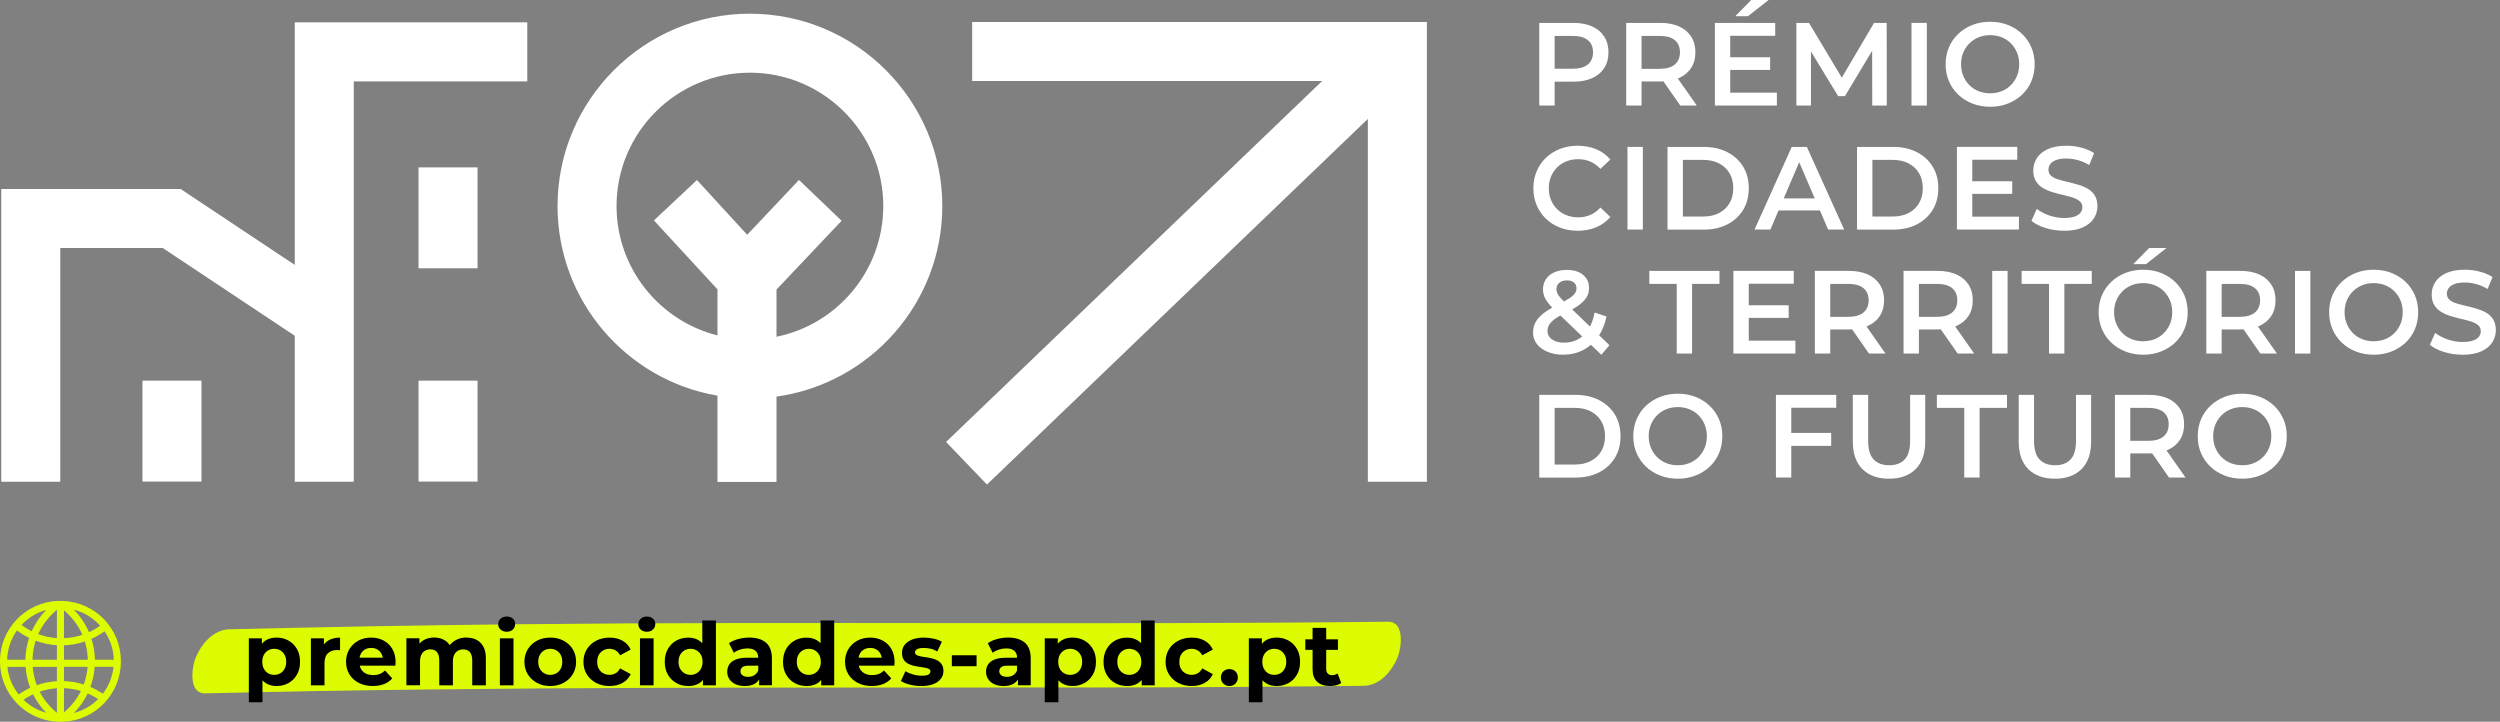 <svg xmlns="http://www.w3.org/2000/svg" id="Camada_1" data-name="Camada 1" viewBox="0 0 854.77 246.77"><rect x="0" y="0" width="854.77" height="246.77" fill="#808080" stroke="none"/><defs><style>      .cls-1 {        fill: #fff;      }      .cls-2, .cls-3 {        fill: #ddfc02;      }      .cls-3 {        stroke: #ddfc02;        stroke-miterlimit: 10;        stroke-width: .86px;      }    </style></defs><path class="cls-2" d="M70.18,237.07c102.07-2.48,204.13-1.88,306.22-2.02,29.98-.04,59.95-.22,89.92-.57,5.61-.07,9.89-5.36,11.71-10.25,1.18-3.17,2.2-11.73-3.47-11.66-99.34,1.16-198.69-.16-298.04.87-32.71.34-65.41.93-98.11,1.72-5.62.14-9.87,5.31-11.71,10.25-1.16,3.11-2.21,11.8,3.47,11.66h0Z"></path><g><path d="M85.08,240.12v-21.88h4.45v3.29l-.09,4.78.3,4.75v9.06h-4.66ZM94.58,234.56c-1.35,0-2.54-.3-3.56-.9s-1.81-1.51-2.38-2.73c-.57-1.23-.85-2.77-.85-4.65s.27-3.45.81-4.66c.54-1.21,1.31-2.12,2.33-2.72s2.23-.9,3.65-.9c1.51,0,2.87.34,4.08,1.03,1.21.69,2.16,1.65,2.87,2.88s1.06,2.69,1.06,4.36-.35,3.16-1.06,4.39c-.71,1.24-1.66,2.19-2.87,2.87-1.21.68-2.57,1.02-4.08,1.02ZM93.77,230.74c.78,0,1.47-.18,2.08-.54s1.1-.87,1.46-1.54.55-1.46.55-2.38-.18-1.73-.55-2.39c-.37-.66-.86-1.17-1.46-1.52s-1.3-.54-2.08-.54-1.48.18-2.09.54c-.62.36-1.11.87-1.46,1.52-.36.66-.54,1.45-.54,2.39s.18,1.71.54,2.38c.36.67.85,1.18,1.46,1.54.62.36,1.31.54,2.09.54Z"></path><path d="M106.3,234.32v-16.08h4.45v4.54l-.63-1.31c.48-1.14,1.25-2,2.3-2.58,1.06-.59,2.34-.88,3.85-.88v4.3c-.2-.02-.38-.04-.54-.04-.16,0-.33-.02-.51-.02-1.28,0-2.31.36-3.09,1.09-.79.73-1.18,1.86-1.18,3.39v7.59h-4.66Z"></path><path d="M127.49,234.56c-1.83,0-3.44-.36-4.83-1.08-1.39-.72-2.46-1.7-3.21-2.94s-1.14-2.67-1.14-4.26.37-3.04,1.12-4.29c.75-1.24,1.77-2.22,3.06-2.93,1.29-.71,2.76-1.06,4.39-1.06s2.99.33,4.26,1c1.27.67,2.27,1.62,3,2.87s1.11,2.73,1.11,4.47c0,.18-.01.38-.03.61-.02.23-.04.44-.06.64h-13.06v-2.72h10.61l-1.79.81c0-.84-.17-1.56-.51-2.18-.34-.62-.81-1.1-1.4-1.45s-1.3-.52-2.09-.52-1.5.17-2.11.52c-.61.35-1.08.84-1.42,1.46-.34.63-.51,1.37-.51,2.23v.72c0,.88.19,1.65.58,2.32.39.67.94,1.18,1.64,1.52.71.35,1.54.52,2.5.52.86,0,1.61-.13,2.26-.39s1.24-.65,1.78-1.17l2.48,2.69c-.74.84-1.66,1.48-2.78,1.93s-2.4.67-3.85.67Z"></path><path d="M159.55,218c1.27,0,2.41.25,3.39.76.99.51,1.76,1.29,2.33,2.33s.85,2.39.85,4.02v9.21h-4.66v-8.49c0-1.29-.27-2.25-.81-2.87-.54-.62-1.3-.93-2.27-.93-.68,0-1.28.16-1.82.46s-.96.77-1.26,1.39-.45,1.4-.45,2.36v8.07h-4.66v-8.49c0-1.29-.26-2.25-.79-2.87-.53-.62-1.28-.93-2.26-.93-.68,0-1.29.16-1.82.46-.54.31-.96.77-1.26,1.39s-.45,1.4-.45,2.36v8.07h-4.66v-16.08h4.45v4.39l-.84-1.29c.56-1.09,1.35-1.93,2.38-2.5,1.03-.57,2.2-.85,3.51-.85,1.47,0,2.76.37,3.87,1.12,1.11.75,1.84,1.89,2.2,3.42l-1.64-.45c.54-1.25,1.4-2.25,2.58-2.99,1.19-.74,2.54-1.11,4.08-1.11Z"></path><path d="M173.24,216c-.86,0-1.55-.25-2.09-.75-.54-.5-.81-1.12-.81-1.85s.27-1.35.81-1.85c.54-.5,1.24-.75,2.09-.75s1.55.23,2.09.7c.54.47.81,1.07.81,1.81,0,.78-.26,1.42-.79,1.93-.53.51-1.23.76-2.11.76ZM170.91,234.32v-16.08h4.66v16.08h-4.66Z"></path><path d="M188.15,234.56c-1.71,0-3.23-.36-4.56-1.08-1.33-.72-2.37-1.7-3.14-2.94-.77-1.25-1.15-2.67-1.15-4.26s.38-3.04,1.15-4.29c.77-1.24,1.81-2.22,3.14-2.93,1.32-.71,2.84-1.06,4.56-1.06s3.21.35,4.54,1.06c1.33.71,2.38,1.68,3.14,2.91.76,1.24,1.14,2.67,1.14,4.3s-.38,3.01-1.14,4.26c-.76,1.25-1.8,2.23-3.14,2.94-1.34.72-2.85,1.08-4.54,1.08ZM188.15,230.74c.78,0,1.47-.18,2.09-.54.62-.36,1.11-.87,1.46-1.54.36-.67.54-1.46.54-2.38s-.18-1.73-.54-2.39c-.36-.66-.85-1.17-1.46-1.52-.62-.36-1.31-.54-2.09-.54s-1.47.18-2.09.54c-.62.36-1.11.87-1.48,1.52-.37.66-.55,1.45-.55,2.39s.18,1.71.55,2.38.86,1.18,1.48,1.54c.62.36,1.31.54,2.09.54Z"></path><path d="M208.44,234.56c-1.73,0-3.28-.35-4.63-1.06-1.35-.71-2.42-1.69-3.18-2.94-.77-1.25-1.15-2.68-1.15-4.27s.38-3.04,1.15-4.29c.77-1.24,1.83-2.22,3.18-2.93,1.35-.71,2.9-1.06,4.63-1.06s3.17.35,4.42,1.06c1.25.71,2.18,1.72,2.78,3.03l-3.62,1.94c-.42-.76-.94-1.32-1.57-1.67-.63-.36-1.31-.54-2.05-.54-.8,0-1.51.18-2.15.54s-1.14.87-1.51,1.52c-.37.66-.55,1.45-.55,2.39s.18,1.73.55,2.39.87,1.17,1.51,1.52,1.35.54,2.15.54c.74,0,1.42-.17,2.05-.52.63-.35,1.15-.91,1.57-1.69l3.62,1.97c-.6,1.29-1.52,2.3-2.78,3-1.26.71-2.73,1.06-4.42,1.06Z"></path><path d="M221.15,216c-.86,0-1.55-.25-2.09-.75-.54-.5-.81-1.12-.81-1.85s.27-1.35.81-1.85c.54-.5,1.24-.75,2.09-.75s1.55.23,2.09.7c.54.47.81,1.07.81,1.81,0,.78-.26,1.42-.79,1.93-.53.51-1.23.76-2.11.76ZM218.81,234.32v-16.08h4.66v16.08h-4.66Z"></path><path d="M235.31,234.56c-1.51,0-2.88-.34-4.09-1.03-1.22-.69-2.18-1.65-2.88-2.88-.71-1.24-1.06-2.69-1.06-4.36s.35-3.16,1.06-4.39c.71-1.23,1.67-2.19,2.88-2.87,1.21-.68,2.58-1.02,4.09-1.02,1.35,0,2.54.3,3.56.9s1.8,1.5,2.36,2.72c.56,1.22.84,2.77.84,4.66s-.27,3.42-.81,4.65c-.54,1.22-1.31,2.14-2.32,2.73-1.01.6-2.22.9-3.63.9ZM236.12,230.74c.76,0,1.44-.18,2.06-.54.62-.36,1.11-.87,1.48-1.54.37-.67.55-1.46.55-2.38s-.18-1.73-.55-2.39c-.37-.66-.86-1.17-1.48-1.52-.62-.36-1.31-.54-2.06-.54s-1.47.18-2.09.54-1.11.87-1.48,1.52c-.37.66-.55,1.45-.55,2.39s.18,1.71.55,2.38c.37.67.86,1.18,1.48,1.54s1.31.54,2.09.54ZM240.33,234.32v-3.29l.09-4.78-.3-4.75v-9.35h4.66v22.17h-4.45Z"></path><path d="M254.65,234.56c-1.26,0-2.33-.21-3.23-.64-.9-.43-1.58-1.01-2.06-1.75-.48-.74-.72-1.56-.72-2.48s.23-1.79.7-2.51c.47-.72,1.21-1.28,2.23-1.69s2.34-.61,3.97-.61h4.27v2.72h-3.77c-1.1,0-1.85.18-2.26.54-.41.36-.61.81-.61,1.34,0,.6.23,1.07.7,1.42.47.35,1.11.52,1.93.52s1.47-.18,2.09-.55c.62-.37,1.07-.91,1.35-1.63l.72,2.15c-.34,1.04-.96,1.82-1.85,2.36-.9.54-2.05.81-3.47.81ZM259.55,234.32v-3.14l-.3-.69v-5.62c0-1-.3-1.77-.91-2.33-.61-.56-1.54-.84-2.79-.84-.86,0-1.7.13-2.53.4-.83.27-1.53.63-2.11,1.09l-1.67-3.26c.88-.62,1.93-1.1,3.17-1.43s2.49-.51,3.77-.51c2.45,0,4.35.58,5.71,1.73,1.35,1.16,2.03,2.96,2.03,5.41v9.17h-4.36Z"></path><path d="M275.75,234.56c-1.51,0-2.88-.34-4.09-1.03-1.22-.69-2.18-1.65-2.88-2.88-.71-1.24-1.06-2.69-1.06-4.36s.35-3.16,1.06-4.39c.71-1.23,1.67-2.19,2.88-2.87,1.21-.68,2.58-1.02,4.09-1.02,1.35,0,2.54.3,3.56.9s1.8,1.5,2.36,2.72c.56,1.22.84,2.77.84,4.66s-.27,3.42-.81,4.65c-.54,1.22-1.31,2.14-2.32,2.73-1.01.6-2.22.9-3.63.9ZM276.55,230.74c.76,0,1.44-.18,2.06-.54.62-.36,1.11-.87,1.48-1.54.37-.67.55-1.46.55-2.38s-.18-1.73-.55-2.39c-.37-.66-.86-1.17-1.48-1.52-.62-.36-1.31-.54-2.06-.54s-1.47.18-2.09.54-1.11.87-1.48,1.52c-.37.66-.55,1.45-.55,2.39s.18,1.71.55,2.38c.37.67.86,1.18,1.48,1.54s1.31.54,2.09.54ZM280.77,234.32v-3.29l.09-4.78-.3-4.75v-9.35h4.66v22.17h-4.45Z"></path><path d="M298.1,234.56c-1.83,0-3.44-.36-4.83-1.08-1.39-.72-2.46-1.7-3.21-2.94s-1.14-2.67-1.14-4.26.37-3.04,1.12-4.29c.75-1.24,1.77-2.22,3.06-2.93,1.29-.71,2.76-1.06,4.39-1.06s2.99.33,4.26,1c1.27.67,2.27,1.62,3,2.87s1.11,2.73,1.11,4.47c0,.18-.01.38-.03.61-.02.23-.04.44-.06.64h-13.06v-2.72h10.61l-1.79.81c0-.84-.17-1.56-.51-2.18-.34-.62-.81-1.1-1.4-1.45s-1.3-.52-2.09-.52-1.5.17-2.11.52c-.61.35-1.08.84-1.42,1.46-.34.63-.51,1.37-.51,2.23v.72c0,.88.19,1.65.58,2.32.39.67.94,1.18,1.64,1.52.71.35,1.54.52,2.5.52.86,0,1.61-.13,2.26-.39s1.24-.65,1.78-1.17l2.48,2.69c-.74.84-1.66,1.48-2.78,1.93s-2.4.67-3.85.67Z"></path><path d="M314.98,234.56c-1.37,0-2.69-.16-3.96-.49s-2.27-.74-3-1.24l1.55-3.35c.74.46,1.61.83,2.61,1.12,1.01.29,2,.43,2.97.43,1.08,0,1.84-.13,2.29-.39.45-.26.67-.62.67-1.08,0-.38-.17-.66-.52-.85s-.81-.33-1.39-.43c-.58-.1-1.21-.2-1.9-.3-.69-.1-1.38-.23-2.08-.4-.7-.17-1.33-.42-1.91-.76-.58-.34-1.04-.8-1.39-1.38-.35-.58-.52-1.33-.52-2.24,0-1.02.29-1.91.88-2.69.59-.78,1.44-1.39,2.56-1.84,1.12-.45,2.45-.67,4-.67,1.1,0,2.21.12,3.35.36s2.08.59,2.84,1.05l-1.55,3.32c-.78-.46-1.56-.77-2.35-.94-.79-.17-1.55-.25-2.29-.25-1.04,0-1.79.14-2.27.42-.48.28-.72.64-.72,1.08,0,.4.17.7.52.9.35.2.81.36,1.39.48.58.12,1.21.22,1.9.31s1.38.22,2.08.4c.7.18,1.33.43,1.9.76.57.33,1.03.78,1.39,1.34.36.57.54,1.31.54,2.23,0,1-.3,1.88-.9,2.64-.6.77-1.46,1.37-2.58,1.81-1.13.44-2.5.66-4.11.66Z"></path><path d="M325.44,227.78v-3.74h8.46v3.74h-8.46Z"></path><path d="M343.14,234.56c-1.26,0-2.33-.21-3.23-.64-.9-.43-1.58-1.01-2.06-1.75-.48-.74-.72-1.56-.72-2.48s.23-1.79.7-2.51c.47-.72,1.21-1.28,2.23-1.69s2.34-.61,3.97-.61h4.27v2.72h-3.77c-1.1,0-1.85.18-2.26.54-.41.36-.61.81-.61,1.34,0,.6.23,1.07.7,1.42.47.35,1.11.52,1.93.52s1.47-.18,2.09-.55c.62-.37,1.07-.91,1.35-1.63l.72,2.15c-.34,1.04-.96,1.82-1.85,2.36-.9.54-2.05.81-3.47.81ZM348.04,234.32v-3.14l-.3-.69v-5.62c0-1-.3-1.77-.91-2.33-.61-.56-1.54-.84-2.79-.84-.86,0-1.7.13-2.53.4-.83.27-1.53.63-2.11,1.09l-1.67-3.26c.88-.62,1.93-1.1,3.17-1.43s2.49-.51,3.77-.51c2.45,0,4.35.58,5.71,1.73,1.35,1.16,2.03,2.96,2.03,5.41v9.17h-4.36Z"></path><path d="M357.21,240.12v-21.88h4.45v3.29l-.09,4.78.3,4.75v9.06h-4.66ZM366.71,234.56c-1.35,0-2.54-.3-3.56-.9s-1.81-1.51-2.38-2.73c-.57-1.23-.85-2.77-.85-4.65s.27-3.45.81-4.66c.54-1.21,1.31-2.12,2.33-2.72s2.23-.9,3.65-.9c1.51,0,2.87.34,4.08,1.03,1.21.69,2.16,1.65,2.87,2.88s1.06,2.69,1.06,4.36-.35,3.16-1.06,4.39c-.71,1.24-1.66,2.19-2.87,2.87-1.21.68-2.57,1.02-4.08,1.02ZM365.91,230.74c.78,0,1.47-.18,2.08-.54s1.1-.87,1.46-1.54.55-1.46.55-2.38-.18-1.73-.55-2.39c-.37-.66-.86-1.17-1.46-1.52s-1.3-.54-2.08-.54-1.48.18-2.09.54c-.62.36-1.11.87-1.46,1.52-.36.66-.54,1.45-.54,2.39s.18,1.71.54,2.38c.36.67.85,1.18,1.46,1.54.62.36,1.31.54,2.09.54Z"></path><path d="M385.33,234.56c-1.51,0-2.88-.34-4.09-1.03-1.22-.69-2.18-1.65-2.88-2.88-.71-1.24-1.06-2.69-1.06-4.36s.35-3.16,1.06-4.39c.71-1.23,1.67-2.19,2.88-2.87,1.21-.68,2.58-1.02,4.09-1.02,1.35,0,2.54.3,3.56.9s1.8,1.5,2.36,2.72c.56,1.22.84,2.77.84,4.66s-.27,3.42-.81,4.65c-.54,1.22-1.31,2.14-2.32,2.73-1.01.6-2.22.9-3.63.9ZM386.14,230.74c.76,0,1.44-.18,2.06-.54.62-.36,1.11-.87,1.48-1.54.37-.67.55-1.46.55-2.38s-.18-1.73-.55-2.39c-.37-.66-.86-1.17-1.48-1.52-.62-.36-1.31-.54-2.06-.54s-1.47.18-2.09.54-1.11.87-1.48,1.52c-.37.66-.55,1.45-.55,2.39s.18,1.71.55,2.38c.37.67.86,1.18,1.48,1.54s1.31.54,2.09.54ZM390.35,234.32v-3.29l.09-4.78-.3-4.75v-9.35h4.66v22.17h-4.45Z"></path><path d="M407.48,234.56c-1.73,0-3.28-.35-4.63-1.06-1.35-.71-2.42-1.69-3.18-2.94-.77-1.25-1.15-2.68-1.15-4.27s.38-3.04,1.15-4.29c.77-1.24,1.83-2.22,3.18-2.93,1.35-.71,2.9-1.06,4.63-1.06s3.17.35,4.42,1.06c1.25.71,2.18,1.72,2.78,3.03l-3.62,1.94c-.42-.76-.94-1.32-1.57-1.67-.63-.36-1.31-.54-2.05-.54-.8,0-1.51.18-2.15.54s-1.14.87-1.51,1.52c-.37.66-.55,1.45-.55,2.39s.18,1.73.55,2.39.87,1.17,1.51,1.52,1.35.54,2.15.54c.74,0,1.42-.17,2.05-.52.63-.35,1.15-.91,1.57-1.69l3.62,1.97c-.6,1.29-1.52,2.3-2.78,3-1.26.71-2.73,1.06-4.42,1.06Z"></path><path d="M420.33,234.56c-.8,0-1.48-.27-2.05-.82-.57-.55-.85-1.25-.85-2.11s.28-1.55.85-2.08c.57-.53,1.25-.79,2.05-.79s1.5.26,2.06.79c.56.53.84,1.22.84,2.08s-.28,1.56-.84,2.11c-.56.55-1.25.82-2.06.82Z"></path><path d="M426.99,240.12v-21.88h4.45v3.29l-.09,4.78.3,4.75v9.06h-4.66ZM436.5,234.56c-1.36,0-2.54-.3-3.56-.9-1.02-.6-1.81-1.51-2.38-2.73-.57-1.23-.85-2.77-.85-4.65s.27-3.45.81-4.66c.54-1.21,1.32-2.12,2.33-2.72,1.02-.6,2.23-.9,3.65-.9,1.51,0,2.87.34,4.08,1.03,1.21.69,2.16,1.65,2.87,2.88s1.06,2.69,1.06,4.36-.35,3.16-1.06,4.39c-.71,1.24-1.66,2.19-2.87,2.87-1.21.68-2.57,1.02-4.08,1.02ZM435.69,230.74c.78,0,1.47-.18,2.08-.54.61-.36,1.1-.87,1.46-1.54.37-.67.55-1.46.55-2.38s-.18-1.73-.55-2.39c-.37-.66-.86-1.17-1.46-1.52-.61-.36-1.3-.54-2.08-.54s-1.48.18-2.09.54-1.11.87-1.46,1.52c-.36.66-.54,1.45-.54,2.39s.18,1.71.54,2.38.85,1.18,1.46,1.54,1.32.54,2.09.54Z"></path><path d="M446.3,222.19v-3.59h11.15v3.59h-11.15ZM454.78,234.56c-1.89,0-3.37-.48-4.42-1.45-1.06-.97-1.58-2.41-1.58-4.32v-14.11h4.66v14.05c0,.68.18,1.2.54,1.57.36.37.85.55,1.46.55.74,0,1.36-.2,1.88-.6l1.26,3.29c-.48.34-1.05.59-1.72.76-.67.17-1.36.25-2.08.25Z"></path></g><path class="cls-1" d="M256.41,4.68c-36.27,0-65.78,29.51-65.78,65.78,0,32.49,23.68,59.53,54.68,64.82v29.49h20.18v-29.17c31.98-4.44,56.69-31.95,56.69-65.13,0-36.27-29.51-65.78-65.78-65.78ZM265.49,115.15v-16.15l22.26-23.52-14.58-13.95-17.7,18.74-17.17-18.71-14.72,13.8,21.73,23.57v15.75c-19.8-4.97-34.51-22.91-34.51-44.23,0-25.14,20.46-45.6,45.6-45.6s45.6,20.46,45.6,45.6c0,22.03-15.71,40.46-36.51,44.69Z"></path><polygon class="cls-1" points="332.39 7.52 332.39 27.7 452.05 27.7 323.47 151.11 337.45 165.67 467.68 40.66 467.68 164.7 487.86 164.7 487.86 7.52 332.39 7.52"></polygon><rect class="cls-1" x="143.1" y="57.23" width="20.18" height="34.5"></rect><rect class="cls-1" x="143.1" y="130.15" width="20.18" height="34.5"></rect><rect class="cls-1" x="48.71" y="130.15" width="20.18" height="34.5"></rect><polygon class="cls-1" points="100.78 90.57 61.74 64.61 .43 64.61 .43 164.7 20.61 164.7 20.61 84.79 55.64 84.79 100.78 114.8 100.78 164.7 120.96 164.7 120.96 109.08 120.96 103.99 120.96 27.82 180.28 27.82 180.28 7.64 100.78 7.64 100.78 90.57"></polygon><path class="cls-3" d="M19.59,246.34h1.94c10.87-.45,19.38-9.32,19.38-20.22s-8.51-19.77-19.38-20.23h-1.93s-.01,0-.02,0c-10.75.57-19.16,9.43-19.16,20.22s8.41,19.65,19.16,20.22ZM7.37,239.21c1.28-.93,2.67-1.73,4.14-2.38,1.39,2.91,3.33,5.48,5.76,7.66-3.74-.69-7.21-2.54-9.9-5.28ZM19.89,244.61c-2.96-2.23-5.35-5.11-6.93-8.37,2.22-.81,4.55-1.27,6.93-1.38v9.75ZM19.89,233.3c-2.6.11-5.14.62-7.56,1.51-.92-2.3-1.47-4.73-1.62-7.24h9.18s0,5.73,0,5.73ZM19.89,225.99h-9.22c.01-2.57.44-5.08,1.26-7.48,2.54,1,5.22,1.57,7.96,1.69v5.8ZM23.81,244.53c2.55-2.26,4.55-4.94,5.96-7.99,1.58.64,3.07,1.45,4.45,2.42-2.79,2.94-6.45,4.89-10.41,5.57ZM35.25,237.78c-1.51-1.07-3.15-1.97-4.89-2.68.93-2.4,1.47-4.94,1.62-7.55h7.31c-.29,3.75-1.68,7.28-4.04,10.22ZM35.84,215.23c2.27,3.15,3.48,6.86,3.51,10.76h-7.32c-.01-2.66-.44-5.28-1.28-7.79,1.8-.78,3.51-1.78,5.09-2.97ZM34.87,214c-1.45,1.09-3.01,2.01-4.66,2.73-1.4-3.43-3.6-6.53-6.4-9.02,4.31.73,8.2,2.94,11.07,6.29ZM21.45,207.79c3.26,2.51,5.77,5.78,7.3,9.52-2.35.84-4.8,1.29-7.3,1.34v-10.86ZM21.45,220.22c2.68-.05,5.31-.54,7.84-1.44.77,2.32,1.16,4.75,1.17,7.21h-9.01s0-5.77,0-5.77ZM21.45,227.56h8.96c-.14,2.42-.65,4.77-1.52,7-2.4-.8-4.9-1.23-7.44-1.28v-5.72ZM21.45,234.84c2.34.05,4.63.44,6.83,1.16-1.54,3.28-3.89,6.18-6.83,8.44v-9.6ZM19.89,207.62v11.01c-2.55-.12-5.04-.65-7.4-1.58,1.57-3.71,4.12-6.95,7.4-9.42ZM17.27,207.75c-2.69,2.41-4.83,5.39-6.22,8.67-1.54-.73-3-1.64-4.34-2.69,2.78-3.13,6.49-5.23,10.56-5.98ZM5.72,214.94c1.48,1.16,3.08,2.15,4.76,2.94-.91,2.6-1.37,5.32-1.38,8.11H2c.02-4.02,1.31-7.84,3.72-11.06ZM2.06,227.57h7.09c.15,2.71.73,5.34,1.73,7.82-1.62.72-3.15,1.61-4.57,2.65-2.49-2.99-3.96-6.6-4.25-10.47Z"></path><g><path class="cls-1" d="M526.29,36.09V7.83h11.63c2.5,0,4.65.4,6.44,1.21s3.17,1.96,4.14,3.47c.97,1.51,1.45,3.3,1.45,5.37s-.48,3.86-1.45,5.37c-.97,1.51-2.35,2.66-4.14,3.47s-3.94,1.21-6.44,1.21h-8.72l2.34-2.46v10.62h-5.25ZM531.54,26.04l-2.34-2.54h8.48c2.31,0,4.06-.49,5.23-1.47,1.17-.98,1.76-2.36,1.76-4.14s-.58-3.19-1.76-4.16c-1.17-.97-2.91-1.45-5.23-1.45h-8.48l2.34-2.58v16.35Z"></path><path class="cls-1" d="M556.01,36.09V7.83h11.63c2.5,0,4.65.4,6.44,1.21s3.17,1.96,4.14,3.47c.97,1.51,1.45,3.3,1.45,5.37s-.48,3.86-1.45,5.35c-.97,1.49-2.35,2.64-4.14,3.43-1.79.79-3.94,1.19-6.44,1.19h-8.72l2.34-2.38v10.62h-5.25ZM561.26,26.04l-2.34-2.5h8.48c2.31,0,4.06-.5,5.23-1.49,1.17-1,1.76-2.38,1.76-4.16s-.58-3.19-1.76-4.16c-1.17-.97-2.91-1.45-5.23-1.45h-8.48l2.34-2.58v16.35ZM574.5,36.09l-7.15-10.25h5.61l7.19,10.25h-5.65Z"></path><path class="cls-1" d="M591.58,31.69h15.95v4.4h-21.2V7.83h20.63v4.4h-15.38v19.46ZM591.17,19.58h14.05v4.32h-14.05v-4.32ZM593.31,5.53L598.76,0h5.93l-7.03,5.53h-4.36Z"></path><path class="cls-1" d="M614.19,36.09V7.83h4.32l12.35,20.63h-2.26l12.15-20.63h4.32l.04,28.26h-4.97l-.04-20.47h1.05l-10.34,17.24h-2.34l-10.5-17.24h1.21v20.47h-5.01Z"></path><path class="cls-1" d="M653.55,36.09V7.83h5.25v28.26h-5.25Z"></path><path class="cls-1" d="M680.48,36.5c-2.21,0-4.24-.36-6.1-1.09-1.86-.73-3.47-1.74-4.84-3.05-1.37-1.31-2.44-2.84-3.19-4.6-.75-1.76-1.13-3.69-1.13-5.79s.38-4.03,1.13-5.79c.75-1.76,1.82-3.3,3.19-4.6,1.37-1.31,2.99-2.32,4.84-3.05s3.88-1.09,6.06-1.09,4.23.36,6.08,1.09,3.45,1.74,4.83,3.05c1.37,1.31,2.44,2.84,3.19,4.6.75,1.76,1.13,3.69,1.13,5.79s-.38,4.04-1.13,5.81c-.75,1.78-1.82,3.31-3.19,4.6-1.37,1.29-2.98,2.3-4.83,3.03-1.84.73-3.86,1.09-6.04,1.09ZM680.44,31.9c1.43,0,2.75-.24,3.96-.73,1.21-.48,2.26-1.18,3.15-2.08.89-.9,1.58-1.95,2.08-3.15.5-1.2.75-2.52.75-3.98s-.25-2.78-.75-3.98c-.5-1.2-1.19-2.25-2.08-3.15-.89-.9-1.94-1.59-3.15-2.08s-2.53-.73-3.96-.73-2.74.24-3.94.73-2.25,1.18-3.15,2.08-1.6,1.95-2.1,3.15c-.5,1.2-.75,2.52-.75,3.98s.25,2.75.75,3.96c.5,1.21,1.19,2.27,2.08,3.17.89.9,1.94,1.59,3.15,2.08,1.21.48,2.53.73,3.96.73Z"></path><path class="cls-1" d="M539.37,78.89c-2.15,0-4.15-.36-6-1.07-1.84-.71-3.45-1.72-4.8-3.03-1.36-1.31-2.42-2.85-3.17-4.62-.75-1.78-1.13-3.71-1.13-5.81s.38-4.04,1.13-5.81c.75-1.78,1.82-3.32,3.19-4.62,1.37-1.31,2.97-2.31,4.8-3.03,1.83-.71,3.84-1.07,6.02-1.07,2.31,0,4.43.4,6.34,1.19s3.53,1.97,4.84,3.53l-3.39,3.19c-1.02-1.1-2.17-1.93-3.43-2.48-1.27-.55-2.64-.83-4.12-.83s-2.83.24-4.06.73c-1.23.48-2.29,1.17-3.19,2.06-.9.89-1.6,1.94-2.1,3.15-.5,1.21-.75,2.54-.75,4s.25,2.79.75,4c.5,1.21,1.2,2.26,2.1,3.15.9.89,1.96,1.57,3.19,2.06,1.22.48,2.58.73,4.06.73s2.85-.28,4.12-.83c1.26-.55,2.41-1.39,3.43-2.52l3.39,3.23c-1.32,1.53-2.93,2.71-4.84,3.51-1.91.81-4.04,1.21-6.38,1.21Z"></path><path class="cls-1" d="M556.45,78.49v-28.26h5.25v28.26h-5.25Z"></path><path class="cls-1" d="M570.14,78.49v-28.26h12.35c3.07,0,5.76.59,8.08,1.78,2.31,1.18,4.12,2.83,5.41,4.93s1.94,4.58,1.94,7.43-.65,5.3-1.94,7.41c-1.29,2.11-3.09,3.76-5.41,4.95-2.32,1.18-5.01,1.78-8.08,1.78h-12.35ZM575.39,74.04h6.86c2.13,0,3.96-.4,5.51-1.21s2.75-1.94,3.59-3.39c.85-1.45,1.27-3.15,1.27-5.09s-.42-3.67-1.27-5.11-2.05-2.56-3.59-3.37c-1.55-.81-3.38-1.21-5.51-1.21h-6.86v19.38Z"></path><path class="cls-1" d="M599.89,78.49l12.72-28.26h5.17l12.76,28.26h-5.49l-10.94-25.48h2.1l-10.9,25.48h-5.41ZM605.75,71.95l1.41-4.12h15.26l1.41,4.12h-18.09Z"></path><path class="cls-1" d="M634.94,78.49v-28.26h12.35c3.07,0,5.76.59,8.08,1.78,2.31,1.18,4.12,2.83,5.41,4.93s1.94,4.58,1.94,7.43-.65,5.3-1.94,7.41c-1.29,2.11-3.09,3.76-5.41,4.95-2.32,1.18-5.01,1.78-8.08,1.78h-12.35ZM640.19,74.04h6.86c2.13,0,3.96-.4,5.51-1.21s2.75-1.94,3.59-3.39c.85-1.45,1.27-3.15,1.27-5.09s-.42-3.67-1.27-5.11-2.05-2.56-3.59-3.37c-1.55-.81-3.38-1.21-5.51-1.21h-6.86v19.38Z"></path><path class="cls-1" d="M674.34,74.08h15.95v4.4h-21.2v-28.26h20.63v4.4h-15.38v19.46ZM673.94,61.97h14.05v4.32h-14.05v-4.32Z"></path><path class="cls-1" d="M705.71,78.89c-2.21,0-4.32-.32-6.34-.95-2.02-.63-3.62-1.45-4.8-2.44l1.82-4.08c1.13.89,2.53,1.63,4.2,2.22,1.67.59,3.38.89,5.13.89,1.48,0,2.68-.16,3.59-.48.92-.32,1.59-.76,2.02-1.31.43-.55.65-1.18.65-1.88,0-.86-.31-1.55-.93-2.08-.62-.52-1.42-.94-2.4-1.25-.98-.31-2.07-.6-3.27-.87-1.2-.27-2.4-.59-3.59-.95-1.2-.36-2.29-.83-3.27-1.41-.98-.58-1.78-1.35-2.4-2.32-.62-.97-.93-2.21-.93-3.71s.41-2.94,1.23-4.22c.82-1.28,2.07-2.3,3.75-3.07,1.68-.77,3.82-1.15,6.4-1.15,1.7,0,3.38.22,5.05.65,1.67.43,3.12,1.05,4.36,1.86l-1.66,4.08c-1.27-.75-2.57-1.31-3.92-1.68s-2.64-.54-3.88-.54c-1.45,0-2.63.18-3.53.52-.9.35-1.56.81-1.98,1.37-.42.56-.63,1.21-.63,1.94,0,.86.3,1.55.91,2.08.61.52,1.4.94,2.38,1.23.98.3,2.08.59,3.29.87,1.21.28,2.42.6,3.61.95,1.2.35,2.29.81,3.27,1.37s1.78,1.33,2.38,2.3.91,2.19.91,3.67-.41,2.9-1.23,4.18c-.82,1.28-2.08,2.3-3.78,3.07s-3.84,1.15-6.42,1.15Z"></path><path class="cls-1" d="M534.45,121.28c-1.96,0-3.73-.32-5.29-.97-1.56-.65-2.79-1.53-3.67-2.66-.89-1.13-1.33-2.44-1.33-3.92,0-1.35.3-2.56.89-3.63.59-1.08,1.53-2.11,2.83-3.09s2.95-1.97,4.97-2.97c1.59-.78,2.83-1.47,3.73-2.06.9-.59,1.53-1.16,1.9-1.7.36-.54.54-1.1.54-1.7,0-.81-.28-1.46-.85-1.96s-1.37-.75-2.42-.75c-1.13,0-2.01.28-2.64.83-.63.55-.95,1.27-.95,2.16,0,.46.09.9.26,1.33.17.43.49.92.95,1.45.46.54,1.12,1.22,1.98,2.06l14.94,14.33-2.79,3.27-16.15-15.5c-.92-.89-1.66-1.71-2.22-2.46-.57-.75-.97-1.49-1.21-2.2-.24-.71-.36-1.45-.36-2.2,0-1.32.34-2.48,1.01-3.49.67-1.01,1.63-1.79,2.87-2.34,1.24-.55,2.68-.83,4.32-.83,1.53,0,2.86.25,3.98.75,1.12.5,1.99,1.21,2.62,2.14.63.93.95,2.04.95,3.33,0,1.13-.28,2.17-.85,3.13-.57.96-1.45,1.86-2.64,2.73s-2.79,1.76-4.78,2.71c-1.48.73-2.65,1.41-3.51,2.06-.86.65-1.48,1.29-1.86,1.94-.38.65-.57,1.36-.57,2.14s.24,1.47.71,2.06c.47.59,1.14,1.06,2,1.39.86.34,1.87.5,3.03.5,1.72,0,3.29-.38,4.7-1.15,1.41-.77,2.6-1.92,3.57-3.45.97-1.53,1.67-3.43,2.1-5.69l4.08,1.33c-.57,2.72-1.54,5.05-2.93,7-1.39,1.95-3.09,3.45-5.11,4.5s-4.28,1.57-6.78,1.57Z"></path><path class="cls-1" d="M573.29,120.88v-23.82h-9.37v-4.44h23.98v4.44h-9.37v23.82h-5.25Z"></path><path class="cls-1" d="M597.92,116.48h15.95v4.4h-21.2v-28.26h20.63v4.4h-15.38v19.46ZM597.51,104.37h14.05v4.32h-14.05v-4.32Z"></path><path class="cls-1" d="M620.52,120.88v-28.26h11.63c2.5,0,4.65.4,6.44,1.21,1.79.81,3.17,1.97,4.14,3.47.97,1.51,1.45,3.3,1.45,5.37s-.48,3.86-1.45,5.35c-.97,1.49-2.35,2.64-4.14,3.43s-3.94,1.19-6.44,1.19h-8.72l2.34-2.38v10.62h-5.25ZM625.77,110.83l-2.34-2.5h8.48c2.31,0,4.06-.5,5.23-1.49s1.76-2.38,1.76-4.16-.58-3.19-1.76-4.16-2.91-1.45-5.23-1.45h-8.48l2.34-2.58v16.35ZM639.02,120.88l-7.15-10.25h5.61l7.19,10.25h-5.65Z"></path><path class="cls-1" d="M650.84,120.88v-28.26h11.63c2.5,0,4.65.4,6.44,1.21,1.79.81,3.17,1.97,4.14,3.47.97,1.51,1.45,3.3,1.45,5.37s-.48,3.86-1.45,5.35c-.97,1.49-2.35,2.64-4.14,3.43s-3.94,1.19-6.44,1.19h-8.72l2.34-2.38v10.62h-5.25ZM656.09,110.83l-2.34-2.5h8.48c2.31,0,4.06-.5,5.23-1.49s1.76-2.38,1.76-4.16-.58-3.19-1.76-4.16-2.91-1.45-5.23-1.45h-8.48l2.34-2.58v16.35ZM669.34,120.88l-7.15-10.25h5.61l7.19,10.25h-5.65Z"></path><path class="cls-1" d="M681.16,120.88v-28.26h5.25v28.26h-5.25Z"></path><path class="cls-1" d="M700.58,120.88v-23.82h-9.37v-4.44h23.98v4.44h-9.37v23.82h-5.25Z"></path><path class="cls-1" d="M732.8,121.28c-2.21,0-4.24-.36-6.1-1.09s-3.47-1.74-4.84-3.05c-1.37-1.31-2.44-2.84-3.19-4.6-.75-1.76-1.13-3.69-1.13-5.79s.38-4.03,1.13-5.79c.75-1.76,1.82-3.3,3.19-4.6,1.37-1.3,2.99-2.32,4.84-3.05s3.88-1.09,6.06-1.09,4.23.36,6.08,1.09,3.45,1.74,4.83,3.05c1.37,1.31,2.44,2.84,3.19,4.6.75,1.76,1.13,3.69,1.13,5.79s-.38,4.04-1.13,5.81c-.75,1.78-1.82,3.31-3.19,4.6-1.37,1.29-2.98,2.3-4.83,3.03s-3.86,1.09-6.04,1.09ZM732.76,116.68c1.43,0,2.75-.24,3.96-.73s2.26-1.18,3.15-2.08c.89-.9,1.58-1.95,2.08-3.15.5-1.2.75-2.52.75-3.98s-.25-2.78-.75-3.98c-.5-1.2-1.19-2.25-2.08-3.15-.89-.9-1.94-1.59-3.15-2.08s-2.53-.73-3.96-.73-2.74.24-3.94.73-2.25,1.18-3.15,2.08-1.6,1.95-2.1,3.15c-.5,1.2-.75,2.52-.75,3.98s.25,2.75.75,3.96c.5,1.21,1.19,2.27,2.08,3.17.89.9,1.94,1.59,3.15,2.08,1.21.48,2.53.73,3.96.73ZM729.37,90.32l5.45-5.53h5.93l-7.03,5.53h-4.36Z"></path><path class="cls-1" d="M754.36,120.88v-28.26h11.63c2.5,0,4.65.4,6.44,1.21,1.79.81,3.17,1.97,4.14,3.47.97,1.51,1.45,3.3,1.45,5.37s-.48,3.86-1.45,5.35c-.97,1.49-2.35,2.64-4.14,3.43s-3.94,1.19-6.44,1.19h-8.72l2.34-2.38v10.62h-5.25ZM759.61,110.83l-2.34-2.5h8.48c2.31,0,4.06-.5,5.23-1.49s1.76-2.38,1.76-4.16-.58-3.19-1.76-4.16-2.91-1.45-5.23-1.45h-8.48l2.34-2.58v16.35ZM772.85,120.88l-7.15-10.25h5.61l7.19,10.25h-5.65Z"></path><path class="cls-1" d="M784.68,120.88v-28.26h5.25v28.26h-5.25Z"></path><path class="cls-1" d="M811.61,121.28c-2.21,0-4.24-.36-6.1-1.09s-3.47-1.74-4.84-3.05c-1.37-1.31-2.44-2.84-3.19-4.6-.75-1.76-1.13-3.69-1.13-5.79s.38-4.03,1.13-5.79c.75-1.76,1.82-3.3,3.19-4.6,1.37-1.3,2.99-2.32,4.84-3.05s3.88-1.09,6.06-1.09,4.23.36,6.08,1.09,3.45,1.74,4.83,3.05c1.37,1.31,2.44,2.84,3.19,4.6.75,1.76,1.13,3.69,1.13,5.79s-.38,4.04-1.13,5.81c-.75,1.78-1.82,3.31-3.19,4.6-1.37,1.29-2.98,2.3-4.83,3.03s-3.86,1.09-6.04,1.09ZM811.57,116.68c1.43,0,2.75-.24,3.96-.73s2.26-1.18,3.15-2.08c.89-.9,1.58-1.95,2.08-3.15.5-1.2.75-2.52.75-3.98s-.25-2.78-.75-3.98c-.5-1.2-1.19-2.25-2.08-3.15-.89-.9-1.94-1.59-3.15-2.08s-2.53-.73-3.96-.73-2.74.24-3.94.73-2.25,1.18-3.15,2.08-1.6,1.95-2.1,3.15c-.5,1.2-.75,2.52-.75,3.98s.25,2.75.75,3.96c.5,1.21,1.19,2.27,2.08,3.17.89.9,1.94,1.59,3.15,2.08,1.21.48,2.53.73,3.96.73Z"></path><path class="cls-1" d="M841.93,121.28c-2.21,0-4.32-.32-6.34-.95s-3.62-1.45-4.8-2.44l1.82-4.08c1.13.89,2.53,1.63,4.2,2.22s3.38.89,5.13.89c1.48,0,2.68-.16,3.59-.48.92-.32,1.59-.76,2.02-1.31s.65-1.18.65-1.88c0-.86-.31-1.55-.93-2.08-.62-.52-1.42-.94-2.4-1.25-.98-.31-2.07-.6-3.27-.87-1.2-.27-2.4-.59-3.59-.95-1.2-.36-2.29-.83-3.27-1.41-.98-.58-1.78-1.35-2.4-2.32s-.93-2.21-.93-3.71.41-2.94,1.23-4.22c.82-1.28,2.07-2.3,3.75-3.07,1.68-.77,3.82-1.15,6.4-1.15,1.7,0,3.38.22,5.05.65,1.67.43,3.12,1.05,4.36,1.86l-1.66,4.08c-1.27-.75-2.57-1.31-3.92-1.68s-2.64-.54-3.88-.54c-1.45,0-2.63.17-3.53.52-.9.35-1.56.81-1.98,1.37-.42.57-.63,1.21-.63,1.94,0,.86.3,1.55.91,2.08.61.53,1.4.94,2.38,1.23.98.3,2.08.59,3.29.87,1.21.28,2.42.6,3.61.95s2.29.81,3.27,1.37c.98.57,1.78,1.33,2.38,2.3s.91,2.19.91,3.67-.41,2.9-1.23,4.18c-.82,1.28-2.08,2.3-3.78,3.07-1.7.77-3.84,1.15-6.42,1.15Z"></path><path class="cls-1" d="M526.29,163.27v-28.26h12.35c3.07,0,5.76.59,8.08,1.78,2.31,1.18,4.12,2.83,5.41,4.93s1.94,4.58,1.94,7.43-.65,5.3-1.94,7.41c-1.29,2.11-3.09,3.76-5.41,4.95-2.32,1.18-5.01,1.78-8.08,1.78h-12.35ZM531.54,158.83h6.86c2.13,0,3.96-.4,5.51-1.21s2.75-1.94,3.59-3.39c.85-1.45,1.27-3.15,1.27-5.09s-.42-3.67-1.27-5.11c-.85-1.44-2.05-2.56-3.59-3.37s-3.38-1.21-5.51-1.21h-6.86v19.38Z"></path><path class="cls-1" d="M573.69,163.67c-2.21,0-4.24-.36-6.1-1.09s-3.47-1.74-4.84-3.05c-1.37-1.31-2.44-2.84-3.19-4.6-.75-1.76-1.13-3.69-1.13-5.79s.38-4.03,1.13-5.79c.75-1.76,1.82-3.3,3.19-4.6,1.37-1.3,2.99-2.32,4.84-3.05s3.88-1.09,6.06-1.09,4.23.36,6.08,1.09,3.45,1.74,4.83,3.05c1.37,1.31,2.44,2.84,3.19,4.6.75,1.76,1.13,3.69,1.13,5.79s-.38,4.04-1.13,5.81c-.75,1.78-1.82,3.31-3.19,4.6-1.37,1.29-2.98,2.3-4.83,3.03s-3.86,1.09-6.04,1.09ZM573.65,159.07c1.43,0,2.75-.24,3.96-.73s2.26-1.18,3.15-2.08c.89-.9,1.58-1.95,2.08-3.15.5-1.2.75-2.52.75-3.98s-.25-2.78-.75-3.98c-.5-1.2-1.19-2.25-2.08-3.15-.89-.9-1.94-1.59-3.15-2.08s-2.53-.73-3.96-.73-2.74.24-3.94.73-2.25,1.18-3.15,2.08-1.6,1.95-2.1,3.15c-.5,1.2-.75,2.52-.75,3.98s.25,2.75.75,3.96c.5,1.21,1.19,2.27,2.08,3.17.89.9,1.94,1.59,3.15,2.08,1.21.48,2.53.73,3.96.73Z"></path><path class="cls-1" d="M612.45,163.27h-5.25v-28.26h20.63v4.4h-15.38v23.86ZM612.01,148.01h14.09v4.44h-14.09v-4.44Z"></path><path class="cls-1" d="M645.88,163.67c-3.88,0-6.91-1.09-9.1-3.27-2.19-2.18-3.29-5.33-3.29-9.45v-15.95h5.25v15.75c0,2.91.62,5.02,1.88,6.34,1.25,1.32,3.02,1.98,5.31,1.98s4.05-.66,5.29-1.98c1.24-1.32,1.86-3.43,1.86-6.34v-15.75h5.17v15.95c0,4.12-1.1,7.27-3.29,9.45-2.19,2.18-5.22,3.27-9.06,3.27Z"></path><path class="cls-1" d="M671.6,163.27v-23.82h-9.37v-4.44h23.98v4.44h-9.37v23.82h-5.25Z"></path><path class="cls-1" d="M702.6,163.67c-3.88,0-6.91-1.09-9.1-3.27-2.19-2.18-3.29-5.33-3.29-9.45v-15.95h5.25v15.75c0,2.91.62,5.02,1.88,6.34,1.25,1.32,3.02,1.98,5.31,1.98s4.05-.66,5.29-1.98c1.24-1.32,1.86-3.43,1.86-6.34v-15.75h5.17v15.95c0,4.12-1.1,7.27-3.29,9.45-2.19,2.18-5.22,3.27-9.06,3.27Z"></path><path class="cls-1" d="M723.11,163.27v-28.26h11.63c2.5,0,4.65.4,6.44,1.21,1.79.81,3.17,1.97,4.14,3.47.97,1.51,1.45,3.3,1.45,5.37s-.48,3.86-1.45,5.35c-.97,1.49-2.35,2.64-4.14,3.43s-3.94,1.19-6.44,1.19h-8.72l2.34-2.38v10.62h-5.25ZM728.36,153.22l-2.34-2.5h8.48c2.31,0,4.06-.5,5.23-1.49s1.76-2.38,1.76-4.16-.58-3.19-1.76-4.16-2.91-1.45-5.23-1.45h-8.48l2.34-2.58v16.35ZM741.6,163.27l-7.15-10.25h5.61l7.19,10.25h-5.65Z"></path><path class="cls-1" d="M766.68,163.67c-2.21,0-4.24-.36-6.1-1.09s-3.47-1.74-4.84-3.05c-1.37-1.31-2.44-2.84-3.19-4.6-.75-1.76-1.13-3.69-1.13-5.79s.38-4.03,1.13-5.79c.75-1.76,1.82-3.3,3.19-4.6,1.37-1.3,2.99-2.32,4.84-3.05s3.88-1.09,6.06-1.09,4.23.36,6.08,1.09,3.45,1.74,4.83,3.05c1.37,1.31,2.44,2.84,3.19,4.6.75,1.76,1.13,3.69,1.13,5.79s-.38,4.04-1.13,5.81c-.75,1.78-1.82,3.31-3.19,4.6-1.37,1.29-2.98,2.3-4.83,3.03s-3.86,1.09-6.04,1.09ZM766.64,159.07c1.43,0,2.75-.24,3.96-.73s2.26-1.18,3.15-2.08c.89-.9,1.58-1.95,2.08-3.15.5-1.2.75-2.52.75-3.98s-.25-2.78-.75-3.98c-.5-1.2-1.19-2.25-2.08-3.15-.89-.9-1.94-1.59-3.15-2.08s-2.53-.73-3.96-.73-2.74.24-3.94.73-2.25,1.18-3.15,2.08-1.6,1.95-2.1,3.15c-.5,1.2-.75,2.52-.75,3.98s.25,2.75.75,3.96c.5,1.21,1.19,2.27,2.08,3.17.89.9,1.94,1.59,3.15,2.08,1.21.48,2.53.73,3.96.73Z"></path></g></svg>